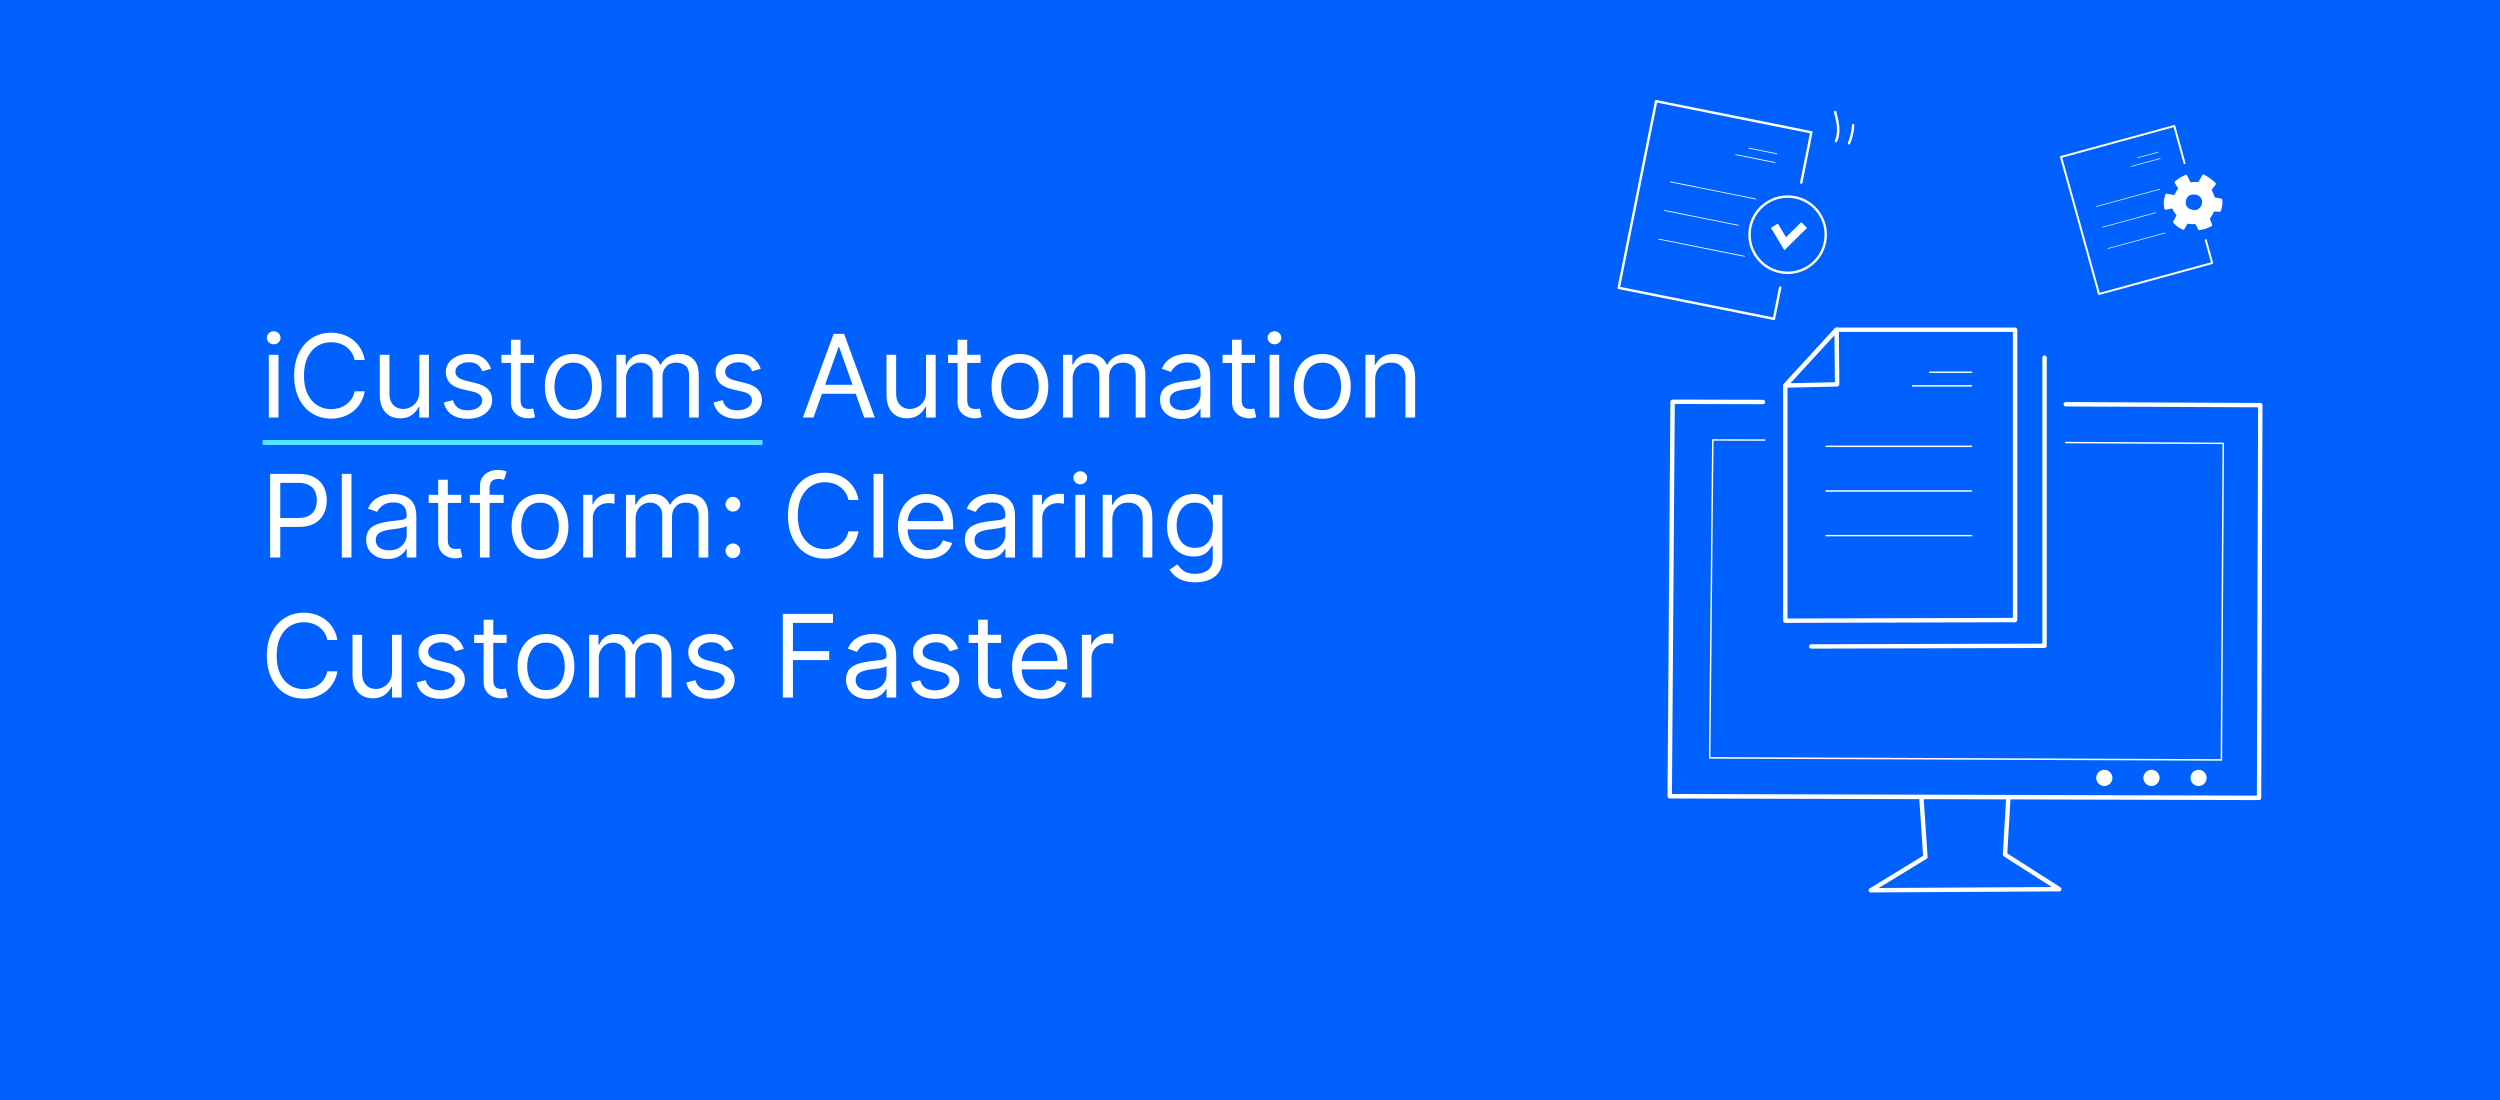 <svg xmlns="http://www.w3.org/2000/svg" width="1000" height="440" viewBox="0 0 1000 440" fill="none"><rect width="1000" height="440" fill="#0061FE"></rect><path d="M107.528 167V141.909H111.384V167H107.528ZM109.489 137.727C108.737 137.727 108.089 137.471 107.545 136.96C107.011 136.448 106.744 135.832 106.744 135.114C106.744 134.395 107.011 133.78 107.545 133.268C108.089 132.756 108.737 132.5 109.489 132.5C110.24 132.5 110.883 132.756 111.416 133.268C111.961 133.78 112.233 134.395 112.233 135.114C112.233 135.832 111.961 136.448 111.416 136.96C110.883 137.471 110.24 137.727 109.489 137.727ZM145.888 144H141.836C141.597 142.835 141.178 141.811 140.579 140.929C139.991 140.047 139.272 139.306 138.422 138.707C137.584 138.098 136.653 137.64 135.629 137.335C134.605 137.03 133.538 136.878 132.427 136.878C130.402 136.878 128.567 137.39 126.922 138.413C125.289 139.437 123.988 140.945 123.018 142.938C122.06 144.931 121.581 147.376 121.581 150.273C121.581 153.17 122.06 155.614 123.018 157.607C123.988 159.6 125.289 161.108 126.922 162.132C128.567 163.156 130.402 163.668 132.427 163.668C133.538 163.668 134.605 163.515 135.629 163.21C136.653 162.905 137.584 162.453 138.422 161.854C139.272 161.245 139.991 160.499 140.579 159.616C141.178 158.723 141.597 157.7 141.836 156.545H145.888C145.583 158.255 145.027 159.785 144.221 161.136C143.416 162.486 142.414 163.635 141.216 164.582C140.018 165.519 138.673 166.232 137.181 166.722C135.7 167.212 134.115 167.457 132.427 167.457C129.574 167.457 127.037 166.76 124.815 165.366C122.594 163.973 120.846 161.991 119.572 159.42C118.297 156.85 117.66 153.801 117.66 150.273C117.66 146.744 118.297 143.695 119.572 141.125C120.846 138.555 122.594 136.573 124.815 135.179C127.037 133.785 129.574 133.088 132.427 133.088C134.115 133.088 135.7 133.333 137.181 133.823C138.673 134.313 140.018 135.032 141.216 135.979C142.414 136.916 143.416 138.059 144.221 139.41C145.027 140.749 145.583 142.279 145.888 144ZM167.724 156.741V141.909H171.579V167H167.724V162.753H167.462C166.874 164.027 165.96 165.111 164.718 166.004C163.477 166.886 161.908 167.327 160.013 167.327C158.445 167.327 157.051 166.984 155.832 166.298C154.612 165.601 153.654 164.555 152.957 163.161C152.26 161.756 151.911 159.987 151.911 157.852V141.909H155.766V157.591C155.766 159.42 156.278 160.88 157.302 161.969C158.336 163.058 159.654 163.602 161.255 163.602C162.213 163.602 163.188 163.357 164.179 162.867C165.181 162.377 166.019 161.626 166.695 160.613C167.381 159.6 167.724 158.31 167.724 156.741ZM196.412 147.528L192.949 148.509C192.732 147.931 192.41 147.371 191.986 146.826C191.572 146.271 191.006 145.813 190.287 145.454C189.568 145.094 188.648 144.915 187.526 144.915C185.991 144.915 184.711 145.269 183.687 145.977C182.675 146.674 182.168 147.561 182.168 148.639C182.168 149.598 182.517 150.354 183.214 150.91C183.911 151.465 185 151.928 186.481 152.298L190.205 153.213C192.448 153.758 194.12 154.591 195.22 155.712C196.32 156.823 196.87 158.255 196.87 160.009C196.87 161.446 196.456 162.731 195.628 163.864C194.812 164.996 193.668 165.889 192.198 166.543C190.728 167.196 189.018 167.523 187.069 167.523C184.51 167.523 182.391 166.967 180.714 165.857C179.037 164.746 177.975 163.123 177.529 160.989L181.188 160.074C181.537 161.424 182.195 162.437 183.165 163.112C184.145 163.787 185.424 164.125 187.003 164.125C188.8 164.125 190.227 163.744 191.283 162.982C192.35 162.208 192.884 161.283 192.884 160.205C192.884 159.333 192.579 158.604 191.969 158.016C191.359 157.417 190.423 156.97 189.16 156.676L184.978 155.696C182.68 155.152 180.992 154.308 179.914 153.164C178.847 152.01 178.313 150.567 178.313 148.835C178.313 147.42 178.711 146.167 179.506 145.078C180.311 143.989 181.406 143.134 182.789 142.513C184.183 141.893 185.762 141.582 187.526 141.582C190.009 141.582 191.958 142.127 193.374 143.216C194.801 144.305 195.814 145.742 196.412 147.528ZM213.585 141.909V145.176H200.582V141.909H213.585ZM204.372 135.898H208.227V159.812C208.227 160.902 208.385 161.718 208.701 162.263C209.027 162.796 209.441 163.156 209.942 163.341C210.454 163.515 210.993 163.602 211.559 163.602C211.984 163.602 212.333 163.58 212.605 163.537C212.877 163.482 213.095 163.439 213.258 163.406L214.042 166.869C213.781 166.967 213.416 167.065 212.948 167.163C212.48 167.272 211.886 167.327 211.167 167.327C210.078 167.327 209.011 167.093 207.966 166.624C206.931 166.156 206.071 165.443 205.385 164.484C204.709 163.526 204.372 162.317 204.372 160.858V135.898ZM229.308 167.523C227.042 167.523 225.055 166.984 223.345 165.906C221.646 164.827 220.318 163.319 219.359 161.381C218.412 159.442 217.938 157.177 217.938 154.585C217.938 151.972 218.412 149.69 219.359 147.741C220.318 145.791 221.646 144.278 223.345 143.2C225.055 142.121 227.042 141.582 229.308 141.582C231.573 141.582 233.555 142.121 235.254 143.2C236.963 144.278 238.292 145.791 239.239 147.741C240.198 149.69 240.677 151.972 240.677 154.585C240.677 157.177 240.198 159.442 239.239 161.381C238.292 163.319 236.963 164.827 235.254 165.906C233.555 166.984 231.573 167.523 229.308 167.523ZM229.308 164.06C231.028 164.06 232.444 163.619 233.555 162.737C234.665 161.854 235.488 160.695 236.021 159.257C236.555 157.82 236.822 156.262 236.822 154.585C236.822 152.908 236.555 151.345 236.021 149.897C235.488 148.449 234.665 147.278 233.555 146.385C232.444 145.492 231.028 145.045 229.308 145.045C227.587 145.045 226.171 145.492 225.06 146.385C223.95 147.278 223.127 148.449 222.594 149.897C222.06 151.345 221.793 152.908 221.793 154.585C221.793 156.262 222.06 157.82 222.594 159.257C223.127 160.695 223.95 161.854 225.06 162.737C226.171 163.619 227.587 164.06 229.308 164.06ZM246.562 167V141.909H250.286V145.83H250.613C251.135 144.49 251.979 143.45 253.145 142.71C254.31 141.958 255.709 141.582 257.343 141.582C258.998 141.582 260.376 141.958 261.476 142.71C262.586 143.45 263.452 144.49 264.073 145.83H264.334C264.977 144.534 265.941 143.504 267.226 142.742C268.511 141.969 270.052 141.582 271.849 141.582C274.092 141.582 275.927 142.285 277.354 143.69C278.78 145.084 279.493 147.256 279.493 150.207V167H275.638V150.207C275.638 148.356 275.132 147.033 274.119 146.238C273.106 145.443 271.914 145.045 270.542 145.045C268.778 145.045 267.411 145.579 266.442 146.646C265.472 147.703 264.988 149.042 264.988 150.665V167H261.067V149.815C261.067 148.389 260.604 147.24 259.679 146.369C258.753 145.487 257.561 145.045 256.101 145.045C255.099 145.045 254.163 145.312 253.292 145.846C252.431 146.379 251.734 147.12 251.201 148.067C250.678 149.004 250.417 150.088 250.417 151.318V167H246.562ZM304.315 147.528L300.852 148.509C300.634 147.931 300.313 147.371 299.888 146.826C299.474 146.271 298.908 145.813 298.189 145.454C297.47 145.094 296.55 144.915 295.428 144.915C293.893 144.915 292.613 145.269 291.59 145.977C290.577 146.674 290.07 147.561 290.07 148.639C290.07 149.598 290.419 150.354 291.116 150.91C291.813 151.465 292.902 151.928 294.383 152.298L298.107 153.213C300.351 153.758 302.022 154.591 303.122 155.712C304.222 156.823 304.772 158.255 304.772 160.009C304.772 161.446 304.358 162.731 303.531 163.864C302.714 164.996 301.57 165.889 300.1 166.543C298.63 167.196 296.92 167.523 294.971 167.523C292.412 167.523 290.294 166.967 288.617 165.857C286.94 164.746 285.878 163.123 285.431 160.989L289.09 160.074C289.439 161.424 290.098 162.437 291.067 163.112C292.047 163.787 293.327 164.125 294.906 164.125C296.703 164.125 298.129 163.744 299.186 162.982C300.253 162.208 300.786 161.283 300.786 160.205C300.786 159.333 300.481 158.604 299.872 158.016C299.262 157.417 298.325 156.97 297.062 156.676L292.88 155.696C290.582 155.152 288.894 154.308 287.816 153.164C286.749 152.01 286.215 150.567 286.215 148.835C286.215 147.42 286.613 146.167 287.408 145.078C288.214 143.989 289.308 143.134 290.691 142.513C292.085 141.893 293.664 141.582 295.428 141.582C297.911 141.582 299.861 142.127 301.276 143.216C302.703 144.305 303.716 145.742 304.315 147.528ZM325.408 167H321.161L333.445 133.545H337.626L349.911 167H345.663L335.666 138.838H335.405L325.408 167ZM326.976 153.932H344.095V157.526H326.976V153.932ZM370.411 156.741V141.909H374.266V167H370.411V162.753H370.15C369.562 164.027 368.647 165.111 367.406 166.004C366.164 166.886 364.596 167.327 362.701 167.327C361.133 167.327 359.739 166.984 358.519 166.298C357.299 165.601 356.341 164.555 355.644 163.161C354.947 161.756 354.599 159.987 354.599 157.852V141.909H358.454V157.591C358.454 159.42 358.966 160.88 359.989 161.969C361.024 163.058 362.342 163.602 363.942 163.602C364.901 163.602 365.875 163.357 366.866 162.867C367.868 162.377 368.707 161.626 369.382 160.613C370.068 159.6 370.411 158.31 370.411 156.741ZM392.239 141.909V145.176H379.236V141.909H392.239ZM383.026 135.898H386.881V159.812C386.881 160.902 387.039 161.718 387.355 162.263C387.682 162.796 388.095 163.156 388.596 163.341C389.108 163.515 389.647 163.602 390.214 163.602C390.638 163.602 390.987 163.58 391.259 163.537C391.531 163.482 391.749 163.439 391.912 163.406L392.697 166.869C392.435 166.967 392.07 167.065 391.602 167.163C391.134 167.272 390.54 167.327 389.822 167.327C388.733 167.327 387.665 167.093 386.62 166.624C385.585 166.156 384.725 165.443 384.039 164.484C383.364 163.526 383.026 162.317 383.026 160.858V135.898ZM407.962 167.523C405.697 167.523 403.709 166.984 401.999 165.906C400.301 164.827 398.972 163.319 398.014 161.381C397.066 159.442 396.593 157.177 396.593 154.585C396.593 151.972 397.066 149.69 398.014 147.741C398.972 145.791 400.301 144.278 401.999 143.2C403.709 142.121 405.697 141.582 407.962 141.582C410.227 141.582 412.209 142.121 413.908 143.2C415.618 144.278 416.946 145.791 417.894 147.741C418.852 149.69 419.331 151.972 419.331 154.585C419.331 157.177 418.852 159.442 417.894 161.381C416.946 163.319 415.618 164.827 413.908 165.906C412.209 166.984 410.227 167.523 407.962 167.523ZM407.962 164.06C409.682 164.06 411.098 163.619 412.209 162.737C413.32 161.854 414.142 160.695 414.676 159.257C415.209 157.82 415.476 156.262 415.476 154.585C415.476 152.908 415.209 151.345 414.676 149.897C414.142 148.449 413.32 147.278 412.209 146.385C411.098 145.492 409.682 145.045 407.962 145.045C406.241 145.045 404.825 145.492 403.715 146.385C402.604 147.278 401.782 148.449 401.248 149.897C400.714 151.345 400.448 152.908 400.448 154.585C400.448 156.262 400.714 157.82 401.248 159.257C401.782 160.695 402.604 161.854 403.715 162.737C404.825 163.619 406.241 164.06 407.962 164.06ZM425.216 167V141.909H428.94V145.83H429.267C429.79 144.49 430.634 143.45 431.799 142.71C432.964 141.958 434.364 141.582 435.997 141.582C437.652 141.582 439.03 141.958 440.13 142.71C441.241 143.45 442.107 144.49 442.727 145.83H442.989C443.631 144.534 444.595 143.504 445.88 142.742C447.165 141.969 448.706 141.582 450.503 141.582C452.746 141.582 454.581 142.285 456.008 143.69C457.434 145.084 458.148 147.256 458.148 150.207V167H454.293V150.207C454.293 148.356 453.786 147.033 452.773 146.238C451.761 145.443 450.568 145.045 449.196 145.045C447.432 145.045 446.065 145.579 445.096 146.646C444.127 147.703 443.642 149.042 443.642 150.665V167H439.722V149.815C439.722 148.389 439.259 147.24 438.333 146.369C437.407 145.487 436.215 145.045 434.756 145.045C433.754 145.045 432.817 145.312 431.946 145.846C431.086 146.379 430.389 147.12 429.855 148.067C429.332 149.004 429.071 150.088 429.071 151.318V167H425.216ZM472.58 167.588C470.99 167.588 469.547 167.289 468.251 166.69C466.955 166.08 465.926 165.203 465.164 164.06C464.401 162.905 464.02 161.511 464.02 159.878C464.02 158.44 464.303 157.275 464.87 156.382C465.436 155.478 466.193 154.77 467.14 154.259C468.088 153.747 469.133 153.366 470.277 153.115C471.431 152.854 472.591 152.647 473.756 152.494C475.281 152.298 476.517 152.151 477.464 152.053C478.422 151.944 479.119 151.765 479.555 151.514C480.002 151.264 480.225 150.828 480.225 150.207V150.077C480.225 148.465 479.784 147.213 478.902 146.32C478.03 145.427 476.707 144.98 474.932 144.98C473.092 144.98 471.649 145.383 470.603 146.189C469.558 146.995 468.823 147.855 468.398 148.77L464.739 147.463C465.392 145.938 466.264 144.751 467.353 143.902C468.453 143.042 469.65 142.443 470.946 142.105C472.253 141.757 473.538 141.582 474.801 141.582C475.607 141.582 476.533 141.68 477.578 141.876C478.635 142.062 479.653 142.448 480.633 143.036C481.624 143.624 482.446 144.512 483.1 145.699C483.753 146.886 484.08 148.476 484.08 150.469V167H480.225V163.602H480.029C479.767 164.147 479.332 164.729 478.722 165.35C478.112 165.971 477.301 166.499 476.288 166.935C475.275 167.37 474.039 167.588 472.58 167.588ZM473.168 164.125C474.693 164.125 475.978 163.826 477.023 163.227C478.079 162.628 478.874 161.854 479.408 160.907C479.953 159.96 480.225 158.963 480.225 157.918V154.389C480.061 154.585 479.702 154.765 479.147 154.928C478.602 155.081 477.971 155.217 477.252 155.337C476.544 155.446 475.852 155.544 475.177 155.631C474.513 155.707 473.974 155.772 473.56 155.827C472.558 155.957 471.622 156.17 470.75 156.464C469.89 156.747 469.193 157.177 468.659 157.754C468.137 158.321 467.875 159.094 467.875 160.074C467.875 161.413 468.371 162.426 469.362 163.112C470.364 163.787 471.632 164.125 473.168 164.125ZM502.028 141.909V145.176H489.025V141.909H502.028ZM492.815 135.898H496.67V159.812C496.67 160.902 496.828 161.718 497.144 162.263C497.471 162.796 497.885 163.156 498.385 163.341C498.897 163.515 499.436 163.602 500.003 163.602C500.427 163.602 500.776 163.58 501.048 163.537C501.32 163.482 501.538 163.439 501.702 163.406L502.486 166.869C502.224 166.967 501.859 167.065 501.391 167.163C500.923 167.272 500.329 167.327 499.611 167.327C498.522 167.327 497.454 167.093 496.409 166.624C495.374 166.156 494.514 165.443 493.828 164.484C493.153 163.526 492.815 162.317 492.815 160.858V135.898ZM507.827 167V141.909H511.682V167H507.827ZM509.787 137.727C509.036 137.727 508.388 137.471 507.844 136.96C507.31 136.448 507.043 135.832 507.043 135.114C507.043 134.395 507.31 133.78 507.844 133.268C508.388 132.756 509.036 132.5 509.787 132.5C510.539 132.5 511.181 132.756 511.715 133.268C512.26 133.78 512.532 134.395 512.532 135.114C512.532 135.832 512.26 136.448 511.715 136.96C511.181 137.471 510.539 137.727 509.787 137.727ZM528.936 167.523C526.671 167.523 524.684 166.984 522.974 165.906C521.275 164.827 519.947 163.319 518.988 161.381C518.041 159.442 517.567 157.177 517.567 154.585C517.567 151.972 518.041 149.69 518.988 147.741C519.947 145.791 521.275 144.278 522.974 143.2C524.684 142.121 526.671 141.582 528.936 141.582C531.202 141.582 533.184 142.121 534.882 143.2C536.592 144.278 537.921 145.791 538.868 147.741C539.827 149.69 540.306 151.972 540.306 154.585C540.306 157.177 539.827 159.442 538.868 161.381C537.921 163.319 536.592 164.827 534.882 165.906C533.184 166.984 531.202 167.523 528.936 167.523ZM528.936 164.06C530.657 164.06 532.073 163.619 533.184 162.737C534.294 161.854 535.117 160.695 535.65 159.257C536.184 157.82 536.451 156.262 536.451 154.585C536.451 152.908 536.184 151.345 535.65 149.897C535.117 148.449 534.294 147.278 533.184 146.385C532.073 145.492 530.657 145.045 528.936 145.045C527.216 145.045 525.8 145.492 524.689 146.385C523.578 147.278 522.756 148.449 522.223 149.897C521.689 151.345 521.422 152.908 521.422 154.585C521.422 156.262 521.689 157.82 522.223 159.257C522.756 160.695 523.578 161.854 524.689 162.737C525.8 163.619 527.216 164.06 528.936 164.06ZM550.046 151.906V167H546.191V141.909H549.915V145.83H550.242C550.83 144.555 551.723 143.532 552.921 142.759C554.119 141.974 555.665 141.582 557.56 141.582C559.259 141.582 560.745 141.931 562.019 142.628C563.294 143.314 564.285 144.359 564.992 145.764C565.7 147.158 566.054 148.922 566.054 151.057V167H562.199V151.318C562.199 149.347 561.687 147.812 560.664 146.712C559.64 145.601 558.235 145.045 556.449 145.045C555.218 145.045 554.119 145.312 553.149 145.846C552.191 146.379 551.434 147.158 550.879 148.182C550.323 149.205 550.046 150.447 550.046 151.906ZM108.051 223V189.545H119.355C121.98 189.545 124.125 190.019 125.791 190.967C127.468 191.903 128.71 193.172 129.516 194.773C130.321 196.374 130.724 198.16 130.724 200.131C130.724 202.102 130.321 203.893 129.516 205.505C128.721 207.117 127.49 208.402 125.824 209.36C124.158 210.308 122.023 210.781 119.42 210.781H111.318V207.188H119.29C121.087 207.188 122.53 206.877 123.619 206.256C124.708 205.636 125.497 204.797 125.987 203.741C126.488 202.674 126.739 201.47 126.739 200.131C126.739 198.791 126.488 197.593 125.987 196.537C125.497 195.481 124.702 194.653 123.602 194.054C122.502 193.444 121.043 193.139 119.224 193.139H112.102V223H108.051ZM140.583 189.545V223H136.728V189.545H140.583ZM155.027 223.588C153.437 223.588 151.994 223.289 150.698 222.69C149.402 222.08 148.373 221.203 147.611 220.06C146.849 218.905 146.468 217.511 146.468 215.878C146.468 214.44 146.751 213.275 147.317 212.382C147.883 211.478 148.64 210.77 149.588 210.259C150.535 209.747 151.58 209.366 152.724 209.115C153.878 208.854 155.038 208.647 156.203 208.494C157.728 208.298 158.964 208.151 159.911 208.053C160.87 207.944 161.567 207.765 162.002 207.514C162.449 207.264 162.672 206.828 162.672 206.207V206.077C162.672 204.465 162.231 203.213 161.349 202.32C160.478 201.427 159.155 200.98 157.379 200.98C155.539 200.98 154.096 201.383 153.051 202.189C152.005 202.995 151.27 203.855 150.845 204.77L147.186 203.463C147.84 201.938 148.711 200.751 149.8 199.902C150.9 199.042 152.098 198.443 153.394 198.105C154.7 197.757 155.985 197.582 157.249 197.582C158.055 197.582 158.98 197.68 160.026 197.876C161.082 198.062 162.1 198.448 163.08 199.036C164.071 199.624 164.894 200.512 165.547 201.699C166.2 202.886 166.527 204.476 166.527 206.469V223H162.672V219.602H162.476C162.215 220.147 161.779 220.729 161.169 221.35C160.559 221.971 159.748 222.499 158.735 222.935C157.722 223.37 156.486 223.588 155.027 223.588ZM155.615 220.125C157.14 220.125 158.425 219.826 159.47 219.227C160.527 218.628 161.322 217.854 161.855 216.907C162.4 215.96 162.672 214.963 162.672 213.918V210.389C162.509 210.585 162.149 210.765 161.594 210.928C161.049 211.081 160.418 211.217 159.699 211.337C158.991 211.446 158.3 211.544 157.624 211.631C156.96 211.707 156.421 211.772 156.007 211.827C155.005 211.957 154.069 212.17 153.198 212.464C152.337 212.747 151.64 213.177 151.107 213.754C150.584 214.321 150.323 215.094 150.323 216.074C150.323 217.413 150.818 218.426 151.809 219.112C152.811 219.787 154.08 220.125 155.615 220.125ZM184.475 197.909V201.176H171.473V197.909H184.475ZM175.262 191.898H179.118V215.812C179.118 216.902 179.275 217.718 179.591 218.263C179.918 218.796 180.332 219.156 180.833 219.341C181.345 219.515 181.884 219.602 182.45 219.602C182.875 219.602 183.223 219.58 183.495 219.537C183.768 219.482 183.985 219.439 184.149 219.406L184.933 222.869C184.672 222.967 184.307 223.065 183.838 223.163C183.37 223.272 182.777 223.327 182.058 223.327C180.969 223.327 179.902 223.093 178.856 222.624C177.822 222.156 176.961 221.443 176.275 220.484C175.6 219.526 175.262 218.317 175.262 216.858V191.898ZM201.448 197.909V201.176H187.922V197.909H201.448ZM191.973 223V194.446C191.973 193.009 192.311 191.811 192.986 190.852C193.661 189.894 194.538 189.175 195.616 188.696C196.694 188.217 197.832 187.977 199.03 187.977C199.978 187.977 200.751 188.054 201.35 188.206C201.949 188.358 202.395 188.5 202.689 188.631L201.578 191.963C201.382 191.898 201.11 191.816 200.762 191.718C200.424 191.62 199.978 191.571 199.422 191.571C198.148 191.571 197.228 191.892 196.662 192.535C196.106 193.177 195.828 194.119 195.828 195.361V223H191.973ZM216.011 223.523C213.746 223.523 211.758 222.984 210.048 221.906C208.349 220.827 207.021 219.319 206.062 217.381C205.115 215.442 204.641 213.177 204.641 210.585C204.641 207.972 205.115 205.69 206.062 203.741C207.021 201.791 208.349 200.278 210.048 199.2C211.758 198.121 213.746 197.582 216.011 197.582C218.276 197.582 220.258 198.121 221.957 199.2C223.666 200.278 224.995 201.791 225.942 203.741C226.901 205.69 227.38 207.972 227.38 210.585C227.38 213.177 226.901 215.442 225.942 217.381C224.995 219.319 223.666 220.827 221.957 221.906C220.258 222.984 218.276 223.523 216.011 223.523ZM216.011 220.06C217.731 220.06 219.147 219.619 220.258 218.737C221.369 217.854 222.191 216.695 222.724 215.257C223.258 213.82 223.525 212.262 223.525 210.585C223.525 208.908 223.258 207.345 222.724 205.897C222.191 204.449 221.369 203.278 220.258 202.385C219.147 201.492 217.731 201.045 216.011 201.045C214.29 201.045 212.874 201.492 211.763 202.385C210.653 203.278 209.83 204.449 209.297 205.897C208.763 207.345 208.496 208.908 208.496 210.585C208.496 212.262 208.763 213.82 209.297 215.257C209.83 216.695 210.653 217.854 211.763 218.737C212.874 219.619 214.29 220.06 216.011 220.06ZM233.265 223V197.909H236.989V201.699H237.251C237.708 200.457 238.536 199.45 239.733 198.677C240.931 197.904 242.282 197.517 243.785 197.517C244.068 197.517 244.422 197.522 244.846 197.533C245.271 197.544 245.592 197.561 245.81 197.582V201.503C245.68 201.47 245.38 201.421 244.912 201.356C244.454 201.28 243.97 201.241 243.458 201.241C242.238 201.241 241.149 201.497 240.191 202.009C239.243 202.51 238.492 203.207 237.937 204.1C237.392 204.982 237.12 205.99 237.12 207.122V223H233.265ZM250.38 223V197.909H254.104V201.83H254.431C254.954 200.49 255.798 199.45 256.963 198.71C258.128 197.958 259.528 197.582 261.161 197.582C262.817 197.582 264.194 197.958 265.294 198.71C266.405 199.45 267.271 200.49 267.891 201.83H268.153C268.795 200.534 269.759 199.504 271.044 198.742C272.329 197.969 273.87 197.582 275.667 197.582C277.91 197.582 279.745 198.285 281.172 199.69C282.598 201.084 283.312 203.256 283.312 206.207V223H279.457V206.207C279.457 204.356 278.95 203.033 277.938 202.238C276.925 201.443 275.732 201.045 274.36 201.045C272.596 201.045 271.229 201.579 270.26 202.646C269.291 203.703 268.806 205.042 268.806 206.665V223H264.886V205.815C264.886 204.389 264.423 203.24 263.497 202.369C262.571 201.487 261.379 201.045 259.92 201.045C258.918 201.045 257.981 201.312 257.11 201.846C256.25 202.379 255.553 203.12 255.019 204.067C254.496 205.004 254.235 206.088 254.235 207.318V223H250.38ZM293.17 223.261C292.364 223.261 291.673 222.973 291.096 222.396C290.518 221.818 290.23 221.127 290.23 220.321C290.23 219.515 290.518 218.824 291.096 218.246C291.673 217.669 292.364 217.381 293.17 217.381C293.976 217.381 294.667 217.669 295.245 218.246C295.822 218.824 296.11 219.515 296.11 220.321C296.11 220.855 295.974 221.345 295.702 221.791C295.441 222.238 295.087 222.597 294.64 222.869C294.205 223.131 293.715 223.261 293.17 223.261ZM293.17 204.639C292.364 204.639 291.673 204.351 291.096 203.773C290.518 203.196 290.23 202.505 290.23 201.699C290.23 200.893 290.518 200.201 291.096 199.624C291.673 199.047 292.364 198.759 293.17 198.759C293.976 198.759 294.667 199.047 295.245 199.624C295.822 200.201 296.11 200.893 296.11 201.699C296.11 202.232 295.974 202.723 295.702 203.169C295.441 203.616 295.087 203.975 294.64 204.247C294.205 204.509 293.715 204.639 293.17 204.639ZM343.409 200H339.358C339.118 198.835 338.699 197.811 338.1 196.929C337.512 196.047 336.793 195.306 335.944 194.707C335.105 194.098 334.174 193.64 333.151 193.335C332.127 193.03 331.06 192.878 329.949 192.878C327.923 192.878 326.088 193.39 324.444 194.413C322.81 195.437 321.509 196.945 320.54 198.938C319.581 200.931 319.102 203.376 319.102 206.273C319.102 209.17 319.581 211.614 320.54 213.607C321.509 215.6 322.81 217.108 324.444 218.132C326.088 219.156 327.923 219.668 329.949 219.668C331.06 219.668 332.127 219.515 333.151 219.21C334.174 218.905 335.105 218.453 335.944 217.854C336.793 217.245 337.512 216.499 338.1 215.616C338.699 214.723 339.118 213.7 339.358 212.545H343.409C343.104 214.255 342.549 215.785 341.743 217.136C340.937 218.486 339.935 219.635 338.737 220.582C337.539 221.519 336.194 222.232 334.702 222.722C333.221 223.212 331.637 223.457 329.949 223.457C327.096 223.457 324.558 222.76 322.337 221.366C320.115 219.973 318.367 217.991 317.093 215.42C315.819 212.85 315.182 209.801 315.182 206.273C315.182 202.744 315.819 199.695 317.093 197.125C318.367 194.555 320.115 192.573 322.337 191.179C324.558 189.785 327.096 189.088 329.949 189.088C331.637 189.088 333.221 189.333 334.702 189.823C336.194 190.313 337.539 191.032 338.737 191.979C339.935 192.916 340.937 194.059 341.743 195.41C342.549 196.749 343.104 198.279 343.409 200ZM353.288 189.545V223H349.433V189.545H353.288ZM370.869 223.523C368.451 223.523 366.366 222.989 364.612 221.922C362.87 220.844 361.525 219.341 360.577 217.413C359.641 215.475 359.173 213.221 359.173 210.651C359.173 208.08 359.641 205.815 360.577 203.855C361.525 201.884 362.843 200.348 364.531 199.249C366.229 198.138 368.211 197.582 370.477 197.582C371.783 197.582 373.074 197.8 374.348 198.236C375.622 198.671 376.782 199.379 377.827 200.359C378.873 201.329 379.706 202.614 380.327 204.214C380.947 205.815 381.258 207.786 381.258 210.128V211.761H361.917V208.429H377.337C377.337 207.013 377.054 205.75 376.488 204.639C375.933 203.528 375.138 202.652 374.103 202.009C373.079 201.367 371.871 201.045 370.477 201.045C368.941 201.045 367.612 201.427 366.491 202.189C365.38 202.94 364.525 203.92 363.926 205.129C363.327 206.338 363.028 207.634 363.028 209.017V211.239C363.028 213.134 363.354 214.74 364.008 216.058C364.672 217.364 365.592 218.361 366.768 219.047C367.945 219.722 369.311 220.06 370.869 220.06C371.881 220.06 372.796 219.918 373.613 219.635C374.441 219.341 375.154 218.905 375.753 218.328C376.352 217.74 376.815 217.01 377.141 216.139L380.866 217.185C380.474 218.448 379.815 219.559 378.889 220.517C377.964 221.464 376.82 222.205 375.459 222.739C374.098 223.261 372.567 223.523 370.869 223.523ZM394.506 223.588C392.916 223.588 391.473 223.289 390.177 222.69C388.881 222.08 387.852 221.203 387.089 220.06C386.327 218.905 385.946 217.511 385.946 215.878C385.946 214.44 386.229 213.275 386.795 212.382C387.362 211.478 388.119 210.77 389.066 210.259C390.013 209.747 391.059 209.366 392.202 209.115C393.357 208.854 394.517 208.647 395.682 208.494C397.206 208.298 398.442 208.151 399.39 208.053C400.348 207.944 401.045 207.765 401.481 207.514C401.927 207.264 402.151 206.828 402.151 206.207V206.077C402.151 204.465 401.71 203.213 400.827 202.32C399.956 201.427 398.633 200.98 396.858 200.98C395.018 200.98 393.575 201.383 392.529 202.189C391.484 202.995 390.749 203.855 390.324 204.77L386.665 203.463C387.318 201.938 388.189 200.751 389.278 199.902C390.378 199.042 391.576 198.443 392.872 198.105C394.179 197.757 395.464 197.582 396.727 197.582C397.533 197.582 398.459 197.68 399.504 197.876C400.561 198.062 401.579 198.448 402.559 199.036C403.55 199.624 404.372 200.512 405.026 201.699C405.679 202.886 406.006 204.476 406.006 206.469V223H402.151V219.602H401.955C401.693 220.147 401.258 220.729 400.648 221.35C400.038 221.971 399.227 222.499 398.214 222.935C397.201 223.37 395.965 223.588 394.506 223.588ZM395.094 220.125C396.618 220.125 397.903 219.826 398.949 219.227C400.005 218.628 400.8 217.854 401.334 216.907C401.878 215.96 402.151 214.963 402.151 213.918V210.389C401.987 210.585 401.628 210.765 401.072 210.928C400.528 211.081 399.896 211.217 399.178 211.337C398.47 211.446 397.778 211.544 397.103 211.631C396.439 211.707 395.9 211.772 395.486 211.827C394.484 211.957 393.547 212.17 392.676 212.464C391.816 212.747 391.119 213.177 390.585 213.754C390.063 214.321 389.801 215.094 389.801 216.074C389.801 217.413 390.297 218.426 391.288 219.112C392.29 219.787 393.558 220.125 395.094 220.125ZM413.042 223V197.909H416.767V201.699H417.028C417.485 200.457 418.313 199.45 419.511 198.677C420.709 197.904 422.059 197.517 423.562 197.517C423.845 197.517 424.199 197.522 424.624 197.533C425.048 197.544 425.37 197.561 425.588 197.582V201.503C425.457 201.47 425.157 201.421 424.689 201.356C424.232 201.28 423.747 201.241 423.235 201.241C422.016 201.241 420.927 201.497 419.968 202.009C419.021 202.51 418.269 203.207 417.714 204.1C417.169 204.982 416.897 205.99 416.897 207.122V223H413.042ZM430.157 223V197.909H434.012V223H430.157ZM432.118 193.727C431.366 193.727 430.718 193.471 430.174 192.96C429.64 192.448 429.373 191.832 429.373 191.114C429.373 190.395 429.64 189.78 430.174 189.268C430.718 188.756 431.366 188.5 432.118 188.5C432.869 188.5 433.511 188.756 434.045 189.268C434.59 189.78 434.862 190.395 434.862 191.114C434.862 191.832 434.59 192.448 434.045 192.96C433.511 193.471 432.869 193.727 432.118 193.727ZM444.928 207.906V223H441.073V197.909H444.798V201.83H445.124C445.713 200.555 446.606 199.532 447.803 198.759C449.001 197.974 450.548 197.582 452.443 197.582C454.142 197.582 455.628 197.931 456.902 198.628C458.176 199.314 459.167 200.359 459.875 201.764C460.583 203.158 460.937 204.922 460.937 207.057V223H457.082V207.318C457.082 205.347 456.57 203.812 455.546 202.712C454.523 201.601 453.118 201.045 451.332 201.045C450.101 201.045 449.001 201.312 448.032 201.846C447.074 202.379 446.317 203.158 445.762 204.182C445.206 205.205 444.928 206.447 444.928 207.906ZM478.109 232.932C476.247 232.932 474.646 232.692 473.307 232.213C471.967 231.745 470.851 231.124 469.958 230.351C469.076 229.589 468.374 228.772 467.851 227.901L470.922 225.744C471.27 226.202 471.711 226.724 472.245 227.312C472.779 227.911 473.508 228.429 474.434 228.864C475.371 229.311 476.596 229.534 478.109 229.534C480.135 229.534 481.807 229.044 483.124 228.064C484.442 227.084 485.101 225.548 485.101 223.457V218.361H484.774C484.491 218.818 484.088 219.384 483.565 220.06C483.054 220.724 482.313 221.317 481.344 221.84C480.385 222.352 479.089 222.608 477.456 222.608C475.43 222.608 473.612 222.129 472 221.17C470.399 220.212 469.13 218.818 468.194 216.989C467.268 215.159 466.805 212.937 466.805 210.324C466.805 207.754 467.257 205.516 468.161 203.61C469.065 201.693 470.323 200.212 471.935 199.167C473.546 198.111 475.409 197.582 477.521 197.582C479.155 197.582 480.451 197.855 481.409 198.399C482.378 198.933 483.119 199.543 483.631 200.229C484.153 200.904 484.556 201.459 484.839 201.895H485.232V197.909H488.956V223.719C488.956 225.875 488.466 227.628 487.486 228.979C486.517 230.34 485.21 231.336 483.565 231.968C481.932 232.611 480.113 232.932 478.109 232.932ZM477.979 219.145C479.525 219.145 480.832 218.791 481.899 218.083C482.966 217.375 483.778 216.357 484.333 215.028C484.888 213.7 485.166 212.11 485.166 210.259C485.166 208.451 484.894 206.855 484.349 205.472C483.805 204.089 482.999 203.006 481.932 202.222C480.865 201.437 479.547 201.045 477.979 201.045C476.345 201.045 474.984 201.459 473.895 202.287C472.817 203.115 472.005 204.225 471.461 205.619C470.927 207.013 470.661 208.56 470.661 210.259C470.661 212.001 470.933 213.542 471.477 214.881C472.033 216.21 472.849 217.255 473.928 218.018C475.017 218.769 476.367 219.145 477.979 219.145ZM134.972 256H130.92C130.681 254.835 130.262 253.811 129.663 252.929C129.075 252.047 128.356 251.306 127.506 250.707C126.668 250.098 125.737 249.64 124.713 249.335C123.689 249.03 122.622 248.878 121.511 248.878C119.486 248.878 117.651 249.39 116.006 250.413C114.373 251.437 113.071 252.945 112.102 254.938C111.144 256.931 110.665 259.376 110.665 262.273C110.665 265.17 111.144 267.614 112.102 269.607C113.071 271.6 114.373 273.108 116.006 274.132C117.651 275.156 119.486 275.668 121.511 275.668C122.622 275.668 123.689 275.515 124.713 275.21C125.737 274.905 126.668 274.453 127.506 273.854C128.356 273.245 129.075 272.499 129.663 271.616C130.262 270.723 130.681 269.7 130.92 268.545H134.972C134.667 270.255 134.111 271.785 133.305 273.136C132.5 274.486 131.498 275.635 130.3 276.582C129.102 277.519 127.757 278.232 126.265 278.722C124.784 279.212 123.199 279.457 121.511 279.457C118.658 279.457 116.121 278.76 113.899 277.366C111.678 275.973 109.93 273.991 108.656 271.42C107.381 268.85 106.744 265.801 106.744 262.273C106.744 258.744 107.381 255.695 108.656 253.125C109.93 250.555 111.678 248.573 113.899 247.179C116.121 245.785 118.658 245.088 121.511 245.088C123.199 245.088 124.784 245.333 126.265 245.823C127.757 246.313 129.102 247.032 130.3 247.979C131.498 248.916 132.5 250.059 133.305 251.41C134.111 252.749 134.667 254.279 134.972 256ZM156.808 268.741V253.909H160.663V279H156.808V274.753H156.546C155.958 276.027 155.044 277.111 153.802 278.004C152.561 278.886 150.992 279.327 149.097 279.327C147.529 279.327 146.135 278.984 144.916 278.298C143.696 277.601 142.738 276.555 142.041 275.161C141.344 273.756 140.995 271.987 140.995 269.852V253.909H144.85V269.591C144.85 271.42 145.362 272.88 146.386 273.969C147.42 275.058 148.738 275.602 150.339 275.602C151.297 275.602 152.272 275.357 153.263 274.867C154.265 274.377 155.103 273.626 155.779 272.613C156.465 271.6 156.808 270.31 156.808 268.741ZM185.496 259.528L182.033 260.509C181.816 259.931 181.494 259.371 181.07 258.826C180.656 258.271 180.089 257.813 179.371 257.454C178.652 257.094 177.732 256.915 176.61 256.915C175.075 256.915 173.795 257.269 172.771 257.977C171.759 258.674 171.252 259.561 171.252 260.639C171.252 261.598 171.601 262.354 172.298 262.91C172.995 263.465 174.084 263.928 175.565 264.298L179.289 265.213C181.532 265.758 183.204 266.591 184.304 267.712C185.404 268.823 185.954 270.255 185.954 272.009C185.954 273.446 185.54 274.731 184.712 275.864C183.896 276.996 182.752 277.889 181.282 278.543C179.812 279.196 178.102 279.523 176.153 279.523C173.594 279.523 171.475 278.967 169.798 277.857C168.121 276.746 167.059 275.123 166.613 272.989L170.272 272.074C170.621 273.424 171.279 274.437 172.249 275.112C173.229 275.787 174.508 276.125 176.087 276.125C177.884 276.125 179.311 275.744 180.367 274.982C181.434 274.208 181.968 273.283 181.968 272.205C181.968 271.333 181.663 270.604 181.053 270.016C180.443 269.417 179.507 268.97 178.244 268.676L174.062 267.696C171.764 267.152 170.076 266.308 168.998 265.164C167.931 264.01 167.397 262.567 167.397 260.835C167.397 259.42 167.795 258.167 168.589 257.078C169.395 255.989 170.49 255.134 171.873 254.513C173.267 253.893 174.846 253.582 176.61 253.582C179.093 253.582 181.042 254.127 182.458 255.216C183.885 256.305 184.897 257.742 185.496 259.528ZM202.669 253.909V257.176H189.666V253.909H202.669ZM193.456 247.898H197.311V271.812C197.311 272.902 197.469 273.718 197.785 274.263C198.111 274.796 198.525 275.156 199.026 275.341C199.538 275.515 200.077 275.602 200.643 275.602C201.068 275.602 201.416 275.58 201.689 275.537C201.961 275.482 202.179 275.439 202.342 275.406L203.126 278.869C202.865 278.967 202.5 279.065 202.032 279.163C201.564 279.272 200.97 279.327 200.251 279.327C199.162 279.327 198.095 279.093 197.05 278.624C196.015 278.156 195.155 277.443 194.469 276.484C193.793 275.526 193.456 274.317 193.456 272.858V247.898ZM218.392 279.523C216.126 279.523 214.139 278.984 212.429 277.906C210.73 276.827 209.402 275.319 208.443 273.381C207.496 271.442 207.022 269.177 207.022 266.585C207.022 263.972 207.496 261.69 208.443 259.741C209.402 257.791 210.73 256.278 212.429 255.2C214.139 254.121 216.126 253.582 218.392 253.582C220.657 253.582 222.639 254.121 224.338 255.2C226.047 256.278 227.376 257.791 228.323 259.741C229.282 261.69 229.761 263.972 229.761 266.585C229.761 269.177 229.282 271.442 228.323 273.381C227.376 275.319 226.047 276.827 224.338 277.906C222.639 278.984 220.657 279.523 218.392 279.523ZM218.392 276.06C220.112 276.06 221.528 275.619 222.639 274.737C223.749 273.854 224.572 272.695 225.105 271.257C225.639 269.82 225.906 268.262 225.906 266.585C225.906 264.908 225.639 263.345 225.105 261.897C224.572 260.449 223.749 259.278 222.639 258.385C221.528 257.492 220.112 257.045 218.392 257.045C216.671 257.045 215.255 257.492 214.144 258.385C213.034 259.278 212.211 260.449 211.678 261.897C211.144 263.345 210.877 264.908 210.877 266.585C210.877 268.262 211.144 269.82 211.678 271.257C212.211 272.695 213.034 273.854 214.144 274.737C215.255 275.619 216.671 276.06 218.392 276.06ZM235.646 279V253.909H239.37V257.83H239.697C240.219 256.49 241.063 255.45 242.229 254.71C243.394 253.958 244.793 253.582 246.427 253.582C248.082 253.582 249.46 253.958 250.56 254.71C251.67 255.45 252.536 256.49 253.157 257.83H253.418C254.061 256.534 255.025 255.504 256.31 254.742C257.595 253.969 259.136 253.582 260.933 253.582C263.176 253.582 265.011 254.285 266.438 255.69C267.864 257.084 268.577 259.256 268.577 262.207V279H264.722V262.207C264.722 260.356 264.216 259.033 263.203 258.238C262.19 257.443 260.998 257.045 259.626 257.045C257.862 257.045 256.495 257.579 255.526 258.646C254.556 259.703 254.072 261.042 254.072 262.665V279H250.151V261.815C250.151 260.389 249.688 259.24 248.763 258.369C247.837 257.487 246.645 257.045 245.185 257.045C244.183 257.045 243.247 257.312 242.376 257.846C241.515 258.379 240.818 259.12 240.285 260.067C239.762 261.004 239.501 262.088 239.501 263.318V279H235.646ZM293.399 259.528L289.936 260.509C289.718 259.931 289.397 259.371 288.972 258.826C288.558 258.271 287.992 257.813 287.273 257.454C286.554 257.094 285.634 256.915 284.512 256.915C282.977 256.915 281.697 257.269 280.674 257.977C279.661 258.674 279.154 259.561 279.154 260.639C279.154 261.598 279.503 262.354 280.2 262.91C280.897 263.465 281.986 263.928 283.467 264.298L287.191 265.213C289.435 265.758 291.106 266.591 292.206 267.712C293.306 268.823 293.856 270.255 293.856 272.009C293.856 273.446 293.442 274.731 292.615 275.864C291.798 276.996 290.654 277.889 289.184 278.543C287.714 279.196 286.004 279.523 284.055 279.523C281.496 279.523 279.378 278.967 277.701 277.857C276.024 276.746 274.962 275.123 274.515 272.989L278.174 272.074C278.523 273.424 279.182 274.437 280.151 275.112C281.131 275.787 282.411 276.125 283.99 276.125C285.787 276.125 287.213 275.744 288.27 274.982C289.337 274.208 289.87 273.283 289.87 272.205C289.87 271.333 289.565 270.604 288.956 270.016C288.346 269.417 287.409 268.97 286.146 268.676L281.964 267.696C279.666 267.152 277.978 266.308 276.9 265.164C275.833 264.01 275.299 262.567 275.299 260.835C275.299 259.42 275.697 258.167 276.492 257.078C277.298 255.989 278.392 255.134 279.775 254.513C281.169 253.893 282.748 253.582 284.512 253.582C286.995 253.582 288.945 254.127 290.36 255.216C291.787 256.305 292.8 257.742 293.399 259.528ZM313.119 279V245.545H333.179V249.139H317.171V260.443H331.676V264.037H317.171V279H313.119ZM346.978 279.588C345.388 279.588 343.945 279.289 342.65 278.69C341.354 278.08 340.324 277.203 339.562 276.06C338.8 274.905 338.419 273.511 338.419 271.878C338.419 270.44 338.702 269.275 339.268 268.382C339.834 267.478 340.591 266.77 341.539 266.259C342.486 265.747 343.532 265.366 344.675 265.115C345.829 264.854 346.989 264.647 348.154 264.494C349.679 264.298 350.915 264.151 351.863 264.053C352.821 263.944 353.518 263.765 353.953 263.514C354.4 263.264 354.623 262.828 354.623 262.207V262.077C354.623 260.465 354.182 259.213 353.3 258.32C352.429 257.427 351.106 256.98 349.331 256.98C347.49 256.98 346.047 257.383 345.002 258.189C343.956 258.995 343.221 259.855 342.797 260.77L339.137 259.463C339.791 257.938 340.662 256.751 341.751 255.902C342.851 255.042 344.049 254.443 345.345 254.105C346.652 253.757 347.937 253.582 349.2 253.582C350.006 253.582 350.931 253.68 351.977 253.876C353.033 254.062 354.051 254.448 355.032 255.036C356.023 255.624 356.845 256.512 357.498 257.699C358.152 258.886 358.478 260.476 358.478 262.469V279H354.623V275.602H354.427C354.166 276.147 353.73 276.729 353.12 277.35C352.511 277.971 351.699 278.499 350.686 278.935C349.674 279.37 348.438 279.588 346.978 279.588ZM347.566 276.125C349.091 276.125 350.376 275.826 351.422 275.227C352.478 274.628 353.273 273.854 353.806 272.907C354.351 271.96 354.623 270.963 354.623 269.918V266.389C354.46 266.585 354.1 266.765 353.545 266.928C353.001 267.081 352.369 267.217 351.65 267.337C350.942 267.446 350.251 267.544 349.576 267.631C348.911 267.707 348.372 267.772 347.958 267.827C346.957 267.957 346.02 268.17 345.149 268.464C344.288 268.747 343.592 269.177 343.058 269.754C342.535 270.321 342.274 271.094 342.274 272.074C342.274 273.413 342.769 274.426 343.76 275.112C344.762 275.787 346.031 276.125 347.566 276.125ZM383.287 259.528L379.824 260.509C379.607 259.931 379.285 259.371 378.861 258.826C378.447 258.271 377.881 257.813 377.162 257.454C376.443 257.094 375.523 256.915 374.401 256.915C372.866 256.915 371.586 257.269 370.562 257.977C369.55 258.674 369.043 259.561 369.043 260.639C369.043 261.598 369.392 262.354 370.089 262.91C370.786 263.465 371.875 263.928 373.356 264.298L377.08 265.213C379.323 265.758 380.995 266.591 382.095 267.712C383.195 268.823 383.745 270.255 383.745 272.009C383.745 273.446 383.331 274.731 382.503 275.864C381.687 276.996 380.543 277.889 379.073 278.543C377.603 279.196 375.893 279.523 373.944 279.523C371.385 279.523 369.266 278.967 367.589 277.857C365.912 276.746 364.85 275.123 364.404 272.989L368.063 272.074C368.412 273.424 369.07 274.437 370.04 275.112C371.02 275.787 372.299 276.125 373.878 276.125C375.675 276.125 377.102 275.744 378.158 274.982C379.225 274.208 379.759 273.283 379.759 272.205C379.759 271.333 379.454 270.604 378.844 270.016C378.234 269.417 377.298 268.97 376.035 268.676L371.853 267.696C369.555 267.152 367.867 266.308 366.789 265.164C365.722 264.01 365.188 262.567 365.188 260.835C365.188 259.42 365.586 258.167 366.381 257.078C367.186 255.989 368.281 255.134 369.664 254.513C371.058 253.893 372.637 253.582 374.401 253.582C376.884 253.582 378.833 254.127 380.249 255.216C381.676 256.305 382.689 257.742 383.287 259.528ZM400.46 253.909V257.176H387.457V253.909H400.46ZM391.247 247.898H395.102V271.812C395.102 272.902 395.26 273.718 395.576 274.263C395.902 274.796 396.316 275.156 396.817 275.341C397.329 275.515 397.868 275.602 398.434 275.602C398.859 275.602 399.208 275.58 399.48 275.537C399.752 275.482 399.97 275.439 400.133 275.406L400.917 278.869C400.656 278.967 400.291 279.065 399.823 279.163C399.355 279.272 398.761 279.327 398.042 279.327C396.953 279.327 395.886 279.093 394.841 278.624C393.806 278.156 392.946 277.443 392.26 276.484C391.584 275.526 391.247 274.317 391.247 272.858V247.898ZM416.509 279.523C414.092 279.523 412.006 278.989 410.253 277.922C408.51 276.844 407.165 275.341 406.218 273.413C405.281 271.475 404.813 269.221 404.813 266.651C404.813 264.08 405.281 261.815 406.218 259.855C407.165 257.884 408.483 256.348 410.171 255.249C411.87 254.138 413.852 253.582 416.117 253.582C417.424 253.582 418.714 253.8 419.989 254.236C421.263 254.671 422.423 255.379 423.468 256.359C424.513 257.329 425.347 258.614 425.967 260.214C426.588 261.815 426.898 263.786 426.898 266.128V267.761H407.558V264.429H422.978C422.978 263.013 422.695 261.75 422.129 260.639C421.573 259.528 420.778 258.652 419.744 258.009C418.72 257.367 417.511 257.045 416.117 257.045C414.582 257.045 413.253 257.427 412.131 258.189C411.021 258.94 410.166 259.92 409.567 261.129C408.968 262.338 408.668 263.634 408.668 265.017V267.239C408.668 269.134 408.995 270.74 409.648 272.058C410.313 273.364 411.233 274.361 412.409 275.047C413.585 275.722 414.952 276.06 416.509 276.06C417.522 276.06 418.437 275.918 419.254 275.635C420.081 275.341 420.795 274.905 421.393 274.328C421.992 273.74 422.455 273.01 422.782 272.139L426.506 273.185C426.114 274.448 425.455 275.559 424.53 276.517C423.604 277.464 422.461 278.205 421.099 278.739C419.738 279.261 418.208 279.523 416.509 279.523ZM432.763 279V253.909H436.487V257.699H436.749C437.206 256.457 438.034 255.45 439.232 254.677C440.429 253.904 441.78 253.517 443.283 253.517C443.566 253.517 443.92 253.522 444.344 253.533C444.769 253.544 445.09 253.561 445.308 253.582V257.503C445.178 257.47 444.878 257.421 444.41 257.356C443.952 257.28 443.468 257.241 442.956 257.241C441.736 257.241 440.647 257.497 439.689 258.009C438.741 258.51 437.99 259.207 437.435 260.1C436.89 260.982 436.618 261.99 436.618 263.122V279H432.763Z" fill="white"></path><line x1="105" y1="177" x2="305" y2="177" stroke="#57E4FF" stroke-width="2"></line><g clip-path="url(#clip0_6718_307)"><path d="M724.483 259.466C723.997 259.466 723.602 259.07 723.602 258.584C723.602 258.098 723.997 257.702 724.483 257.702L816.93 257.45V143.045C816.93 142.559 817.326 142.163 817.812 142.163C818.298 142.163 818.694 142.559 818.694 143.045V258.314C818.694 258.8 818.298 259.196 817.812 259.196L724.483 259.448V259.466Z" fill="white"></path><path d="M734.631 131.882L714.133 154.226V248.285L806.022 248.015V131.882H734.631Z" fill="#0061FE"></path><path d="M714.132 249.167C713.898 249.167 713.682 249.077 713.502 248.915C713.34 248.753 713.25 248.519 713.25 248.285V154.227C713.25 154.011 713.34 153.794 713.484 153.632L733.982 131.288C734.144 131.108 734.378 131 734.63 131H806.039C806.524 131 806.92 131.396 806.92 131.882V248.015C806.92 248.501 806.524 248.897 806.039 248.897L714.132 249.149V249.167ZM715.014 154.569V247.403L805.157 247.151V132.764H735.025L715.014 154.569Z" fill="white"></path><path d="M714.133 154.226L734.846 153.722L734.631 131.882L714.133 154.226Z" fill="#0061FE"></path><path d="M714.131 155.109C713.789 155.109 713.465 154.911 713.321 154.587C713.177 154.263 713.231 153.885 713.483 153.633L733.98 131.288C734.232 131.018 734.61 130.928 734.952 131.054C735.294 131.18 735.51 131.504 735.528 131.864L735.744 153.705C735.744 154.191 735.366 154.587 734.88 154.605L714.167 155.091H714.149L714.131 155.109ZM733.764 134.133L716.182 153.29L733.962 152.876L733.764 134.133Z" fill="white"></path><path d="M788.654 149.186H771.882C771.72 149.186 771.594 149.06 771.594 148.897C771.594 148.735 771.72 148.609 771.882 148.609H788.654C788.816 148.609 788.942 148.735 788.942 148.897C788.942 149.06 788.816 149.186 788.654 149.186Z" fill="white"></path><path d="M788.651 154.641H764.968C764.806 154.641 764.68 154.515 764.68 154.353C764.68 154.19 764.806 154.064 764.968 154.064H788.651C788.813 154.064 788.939 154.19 788.939 154.353C788.939 154.515 788.813 154.641 788.651 154.641Z" fill="white"></path><path d="M788.654 178.821H730.436C730.274 178.821 730.148 178.695 730.148 178.533C730.148 178.371 730.274 178.245 730.436 178.245H788.654C788.816 178.245 788.942 178.371 788.942 178.533C788.942 178.695 788.816 178.821 788.654 178.821Z" fill="white"></path><path d="M788.654 196.683H730.436C730.274 196.683 730.148 196.557 730.148 196.395C730.148 196.232 730.274 196.106 730.436 196.106H788.654C788.816 196.106 788.942 196.232 788.942 196.395C788.942 196.557 788.816 196.683 788.654 196.683Z" fill="white"></path><path d="M788.654 214.544H730.436C730.274 214.544 730.148 214.418 730.148 214.256C730.148 214.094 730.274 213.968 730.436 213.968H788.654C788.816 213.968 788.942 214.094 788.942 214.256C788.942 214.418 788.816 214.544 788.654 214.544Z" fill="white"></path><path d="M839.367 311.159C839.367 309.863 840.429 308.801 841.725 308.801C843.02 308.801 844.082 309.863 844.082 311.159C844.082 312.456 843.02 313.518 841.725 313.518C840.429 313.518 839.367 312.456 839.367 311.159Z" fill="white"></path><path d="M841.724 314.4C839.942 314.4 838.484 312.941 838.484 311.159C838.484 309.376 839.942 307.918 841.724 307.918C843.505 307.918 844.963 309.376 844.963 311.159C844.963 312.941 843.505 314.4 841.724 314.4ZM841.724 309.682C840.914 309.682 840.248 310.349 840.248 311.159C840.248 311.969 840.914 312.635 841.724 312.635C842.534 312.635 843.199 311.969 843.199 311.159C843.199 310.349 842.534 309.682 841.724 309.682Z" fill="white"></path><path d="M858.227 311.159C858.227 309.863 859.288 308.801 860.584 308.801C861.88 308.801 862.942 309.863 862.942 311.159C862.942 312.456 861.88 313.518 860.584 313.518C859.288 313.518 858.227 312.456 858.227 311.159Z" fill="white"></path><path d="M860.583 314.4C858.801 314.4 857.344 312.941 857.344 311.159C857.344 309.376 858.801 307.918 860.583 307.918C862.365 307.918 863.822 309.376 863.822 311.159C863.822 312.941 862.365 314.4 860.583 314.4ZM860.583 309.682C859.773 309.682 859.107 310.349 859.107 311.159C859.107 311.969 859.773 312.635 860.583 312.635C861.393 312.635 862.059 311.969 862.059 311.159C862.059 310.349 861.393 309.682 860.583 309.682Z" fill="white"></path><path d="M877.07 311.159C877.07 309.863 878.132 308.801 879.428 308.801C880.724 308.801 881.785 309.863 881.785 311.159C881.785 312.456 880.724 313.518 879.428 313.518C878.132 313.518 877.07 312.456 877.07 311.159Z" fill="white"></path><path d="M879.427 314.4C877.645 314.4 876.188 312.941 876.188 311.159C876.188 309.376 877.645 307.918 879.427 307.918C881.208 307.918 882.666 309.376 882.666 311.159C882.666 312.941 881.208 314.4 879.427 314.4ZM879.427 309.682C878.617 309.682 877.951 310.349 877.951 311.159C877.951 311.969 878.617 312.635 879.427 312.635C880.237 312.635 880.903 311.969 880.903 311.159C880.903 310.349 880.237 309.682 879.427 309.682Z" fill="white"></path><path d="M903.614 320.036L667.882 319.387C667.648 319.387 667.414 319.297 667.252 319.117C667.09 318.955 667 318.721 667 318.487L668.152 160.708C668.152 160.222 668.548 159.826 669.034 159.826L705.206 159.916C705.692 159.916 706.088 160.312 706.088 160.798C706.088 161.285 705.692 161.681 705.206 161.681L669.915 161.591L668.782 317.605L902.75 318.253L903.236 162.923L826.285 162.581C825.799 162.581 825.403 162.185 825.403 161.699C825.403 161.213 825.799 160.816 826.285 160.816L904.118 161.177C904.604 161.177 905 161.573 905 162.059L904.496 319.153C904.496 319.639 904.1 320.036 903.614 320.036Z" fill="white"></path><path d="M748.309 357C747.913 357 747.571 356.73 747.463 356.352C747.355 355.974 747.517 355.56 747.859 355.362L769.238 342.308L767.727 319.766C767.691 319.28 768.069 318.866 768.554 318.83C769.04 318.794 769.454 319.172 769.49 319.658L771.038 342.722C771.056 343.046 770.894 343.37 770.624 343.533L751.494 355.2L820.707 354.804L801.541 342.56C801.272 342.38 801.11 342.074 801.128 341.768L802.423 319.748C802.459 319.262 802.873 318.884 803.359 318.92C803.845 318.956 804.223 319.37 804.187 319.856L802.927 341.354L824.181 354.93C824.505 355.146 824.667 355.542 824.559 355.92C824.451 356.298 824.109 356.55 823.713 356.55L748.327 356.982L748.309 357Z" fill="white"></path><path d="M888.589 304.281L683.9 303.453C683.9 303.453 683.738 303.417 683.684 303.363C683.63 303.309 683.594 303.237 683.594 303.147L684.835 175.977C684.835 175.815 684.961 175.688 685.123 175.688L705.891 175.742C706.053 175.742 706.179 175.869 706.179 176.031C706.179 176.193 706.053 176.319 705.891 176.319L685.411 176.265L684.17 302.841L888.265 303.669L889.003 177.633L826.214 177.309C826.052 177.309 825.926 177.183 825.926 177.021C825.926 176.859 826.052 176.733 826.214 176.733L889.291 177.057C889.291 177.057 889.435 177.093 889.506 177.147C889.56 177.201 889.596 177.273 889.596 177.363L888.859 303.975C888.859 304.137 888.733 304.263 888.571 304.263L888.589 304.281Z" fill="white"></path></g><g clip-path="url(#clip1_6718_307)"><path d="M839.611 118C839.431 118 839.276 117.886 839.228 117.708L824.013 62.88C823.989 62.775 823.997 62.669 824.054 62.58C824.103 62.491 824.192 62.418 824.298 62.394L869.608 50.016C869.714 49.992 869.82 50 869.909 50.056C869.999 50.105 870.072 50.194 870.097 50.3L874.198 65.141C874.255 65.352 874.133 65.571 873.921 65.628C873.709 65.684 873.489 65.563 873.432 65.352L869.436 50.883L824.894 63.05L839.896 117.108L884.365 104.925L881.944 96.146C881.887 95.936 882.009 95.717 882.221 95.66C882.433 95.603 882.653 95.725 882.71 95.936L885.238 105.095C885.295 105.306 885.173 105.525 884.961 105.581L839.717 117.975C839.717 117.975 839.643 117.992 839.611 117.992V118Z" fill="white"></path><path d="M855.142 63.205C855.085 63.205 855.028 63.164 855.011 63.108C854.995 63.035 855.036 62.962 855.101 62.946L863.361 60.692C863.434 60.676 863.507 60.716 863.524 60.781C863.54 60.854 863.499 60.927 863.434 60.943L855.174 63.197C855.174 63.197 855.15 63.197 855.142 63.197V63.205Z" fill="white"></path><path d="M852.447 66.706C852.389 66.706 852.332 66.666 852.316 66.609C852.3 66.536 852.341 66.463 852.406 66.447L864.065 63.261C864.139 63.245 864.212 63.286 864.228 63.351C864.245 63.423 864.204 63.496 864.139 63.513L852.479 66.698C852.479 66.698 852.455 66.698 852.447 66.698V66.706Z" fill="white"></path><path d="M838.587 82.723C838.53 82.723 838.473 82.683 838.457 82.626C838.44 82.553 838.481 82.48 838.546 82.464L863.969 75.525C864.043 75.509 864.116 75.549 864.132 75.614C864.149 75.687 864.108 75.76 864.043 75.776L838.62 82.715C838.62 82.715 838.595 82.715 838.587 82.715V82.723Z" fill="white"></path><path d="M841.017 91.007C840.96 91.007 840.903 90.967 840.886 90.91C840.87 90.837 840.911 90.764 840.976 90.748L862.338 84.912C862.412 84.896 862.485 84.936 862.501 85.001C862.518 85.074 862.477 85.147 862.412 85.163L841.049 90.999C841.049 90.999 841.025 90.999 841.017 90.999V91.007Z" fill="white"></path><path d="M843.236 99.534C843.179 99.534 843.121 99.494 843.105 99.437C843.089 99.364 843.13 99.291 843.195 99.275L866.033 93.042C866.106 93.025 866.18 93.066 866.196 93.131C866.212 93.204 866.172 93.277 866.106 93.293L843.276 99.526C843.276 99.526 843.252 99.526 843.244 99.526L843.236 99.534Z" fill="white"></path><path d="M888.575 79.943C887.376 79.457 886.626 79.619 885.656 79.262C885.313 78.33 884.612 76.757 884.237 75.833C884.93 74.771 885.354 74.447 885.966 73.539C885.933 73.41 885.811 73.304 885.697 73.199C885.411 72.948 885.134 72.696 884.841 72.453C883.772 71.561 882.607 70.791 881.367 70.159C880.69 71.229 880.16 72.234 879.639 73.239C878.407 73.118 877.16 73.158 875.945 73.377C875.505 72.315 874.999 71.278 874.437 70.281C872.928 70.937 871.452 71.788 870.213 72.915C870.751 73.88 871.192 74.447 871.803 75.25C871.11 76.344 870.425 77.382 869.928 78.476C868.688 78.176 867.726 78.135 866.56 77.844C865.924 79.716 865.68 81.678 866.185 83.51C867.376 83.347 868.036 83.12 869.104 82.91C869.585 84.053 870.295 85.155 871.094 86.144C870.458 87.165 870.181 87.992 869.602 88.794C870.588 90.027 871.917 90.959 873.377 91.526C873.907 90.545 874.249 89.929 874.738 89.062C875.847 89.175 877.266 89.362 878.383 89.2C879.003 90.148 879.215 90.707 879.598 91.656C881.326 91.469 882.99 90.91 884.514 90.083C884.058 88.989 883.984 88.308 883.463 87.4C884.229 86.476 884.922 85.285 885.305 84.272C886.439 84.166 886.944 84.272 887.963 84.304C888.518 82.845 888.681 81.386 888.583 79.935L888.575 79.943ZM879.573 83.899C878.921 84.353 878.253 84.774 876.027 84.085C875.154 83.817 872.993 82.261 874.282 79.262C874.689 78.306 875.627 77.552 876.671 77.438C877.714 77.325 878.546 77.357 879.288 77.706C880.43 78.241 881.196 79.457 881.237 80.705C881.277 81.953 880.609 83.185 879.573 83.899Z" fill="white"></path><path d="M879.59 92.046C879.427 92.046 879.28 91.948 879.215 91.794L879.158 91.656C878.84 90.87 878.636 90.368 878.163 89.622C877.169 89.719 875.995 89.597 875.032 89.492H874.943C874.551 90.173 874.217 90.773 873.72 91.705C873.622 91.883 873.41 91.964 873.222 91.891C871.657 91.284 870.295 90.295 869.284 89.03C869.17 88.892 869.17 88.698 869.268 88.552C869.561 88.138 869.79 87.701 870.026 87.239C870.197 86.898 870.377 86.55 870.605 86.169C869.871 85.237 869.284 84.296 868.86 83.364C868.591 83.421 868.338 83.478 868.094 83.542C867.523 83.68 866.985 83.802 866.235 83.907C866.039 83.931 865.843 83.81 865.794 83.615C865.313 81.856 865.436 79.871 866.178 77.714C866.243 77.52 866.455 77.406 866.651 77.455C867.221 77.601 867.735 77.674 868.289 77.763C868.738 77.836 869.194 77.901 869.692 78.014C870.108 77.139 870.638 76.32 871.184 75.453L871.306 75.266C870.776 74.577 870.352 74.002 869.855 73.102C869.765 72.94 869.798 72.737 869.936 72.616C871.094 71.57 872.554 70.662 874.266 69.916C874.454 69.835 874.674 69.908 874.771 70.087C875.293 71.003 875.766 71.959 876.182 72.932C877.242 72.77 878.326 72.729 879.395 72.818C879.876 71.894 880.389 70.938 881.017 69.941C881.131 69.763 881.351 69.706 881.539 69.803C882.803 70.451 883.993 71.238 885.086 72.146C885.379 72.389 885.665 72.64 885.95 72.899C886.097 73.029 886.276 73.191 886.341 73.434C886.374 73.548 886.35 73.661 886.284 73.759C885.991 74.188 885.738 74.504 885.485 74.804C885.232 75.104 884.98 75.42 884.67 75.874C884.792 76.166 884.931 76.498 885.086 76.847C885.387 77.552 885.73 78.347 885.95 78.946C886.292 79.052 886.619 79.1 886.953 79.149C887.45 79.222 888.013 79.295 888.714 79.579C888.853 79.635 888.95 79.773 888.959 79.919C889.065 81.54 888.853 83.024 888.315 84.45C888.257 84.612 888.094 84.718 887.923 84.71C887.63 84.702 887.385 84.685 887.149 84.669C886.627 84.637 886.211 84.612 885.567 84.653C885.175 85.601 884.58 86.615 883.92 87.45C884.164 87.928 884.303 88.349 884.45 88.803C884.564 89.152 884.678 89.508 884.857 89.938C884.939 90.124 884.857 90.343 884.678 90.441C883.023 91.332 881.319 91.875 879.615 92.054C879.598 92.054 879.59 92.054 879.574 92.054L879.59 92.046ZM878.375 88.795C878.506 88.795 878.636 88.86 878.71 88.973C879.289 89.857 879.525 90.416 879.851 91.211C881.245 91.024 882.64 90.578 884.001 89.889C883.879 89.573 883.789 89.29 883.708 89.038C883.545 88.536 883.406 88.098 883.113 87.595C883.031 87.45 883.047 87.271 883.153 87.141C883.871 86.282 884.548 85.131 884.931 84.126C884.988 83.98 885.118 83.883 885.265 83.875C886.113 83.794 886.627 83.826 887.214 83.875C887.361 83.883 887.515 83.891 887.679 83.899C888.078 82.74 888.249 81.532 888.192 80.219C887.695 80.041 887.271 79.984 886.863 79.927C886.439 79.871 886.007 79.806 885.518 79.627C885.404 79.587 885.322 79.498 885.281 79.392C885.069 78.8 884.694 77.925 884.36 77.155C884.173 76.717 883.993 76.304 883.863 75.972C883.814 75.85 883.83 75.712 883.895 75.607C884.279 75.015 884.58 74.65 884.874 74.294C885.069 74.05 885.257 73.823 885.469 73.532C885.453 73.516 885.436 73.499 885.42 73.491C885.143 73.24 884.857 72.997 884.572 72.754C883.618 71.959 882.591 71.262 881.498 70.678C880.919 71.619 880.438 72.535 879.982 73.418C879.908 73.564 879.753 73.645 879.582 73.629C878.384 73.507 877.177 73.556 876.003 73.759C875.815 73.791 875.636 73.694 875.562 73.516C875.179 72.583 874.739 71.667 874.25 70.784C872.872 71.416 871.681 72.154 870.703 72.989C871.135 73.726 871.51 74.221 872.016 74.885L872.097 74.999C872.195 75.129 872.203 75.315 872.113 75.453L871.844 75.874C871.249 76.815 870.687 77.698 870.271 78.63C870.189 78.809 870.002 78.898 869.814 78.857C869.219 78.711 868.681 78.63 868.151 78.549C867.719 78.484 867.278 78.411 866.805 78.314C866.267 80.041 866.153 81.638 866.463 83.064C867.001 82.975 867.441 82.878 867.89 82.764C868.232 82.683 868.583 82.602 868.999 82.521C869.186 82.481 869.374 82.586 869.447 82.756C869.879 83.794 870.532 84.847 871.38 85.893C871.486 86.023 871.502 86.209 871.412 86.355C871.135 86.801 870.923 87.214 870.727 87.612C870.524 88.009 870.328 88.398 870.083 88.771C870.915 89.727 871.975 90.505 873.173 91.024C873.581 90.262 873.907 89.687 874.364 88.876C874.445 88.738 874.592 88.665 874.755 88.673L875.114 88.714C876.109 88.819 877.356 88.957 878.302 88.819C878.318 88.819 878.343 88.819 878.359 88.819L878.375 88.795ZM877.976 84.847C877.446 84.847 876.794 84.734 875.913 84.466C875.391 84.304 874.356 83.721 873.818 82.553C873.353 81.548 873.385 80.357 873.924 79.109C874.405 77.982 875.473 77.171 876.639 77.041C877.878 76.904 878.726 76.993 879.468 77.341C880.724 77.933 881.604 79.279 881.645 80.689C881.686 82.059 880.984 83.413 879.81 84.223C879.313 84.572 878.816 84.847 877.976 84.847ZM877.625 77.779C877.348 77.779 877.054 77.795 876.712 77.836C875.84 77.933 875.008 78.573 874.649 79.425C874.201 80.47 874.16 81.419 874.535 82.221C874.935 83.072 875.717 83.583 876.141 83.713C878.22 84.353 878.767 83.98 879.346 83.583C880.283 82.934 880.87 81.816 880.838 80.73C880.805 79.611 880.112 78.541 879.117 78.079C878.701 77.885 878.237 77.795 877.625 77.795V77.779Z" fill="white"></path></g><g clip-path="url(#clip2_6718_307)"><path d="M709.582 128.02C709.582 128.02 709.522 128.02 709.482 128.02L647.392 115.62C647.262 115.59 647.152 115.52 647.082 115.41C647.012 115.3 646.982 115.17 647.012 115.04L661.972 40.39C662.022 40.12 662.282 39.95 662.552 40.01L724.632 52.45C724.762 52.48 724.872 52.55 724.942 52.66C725.012 52.77 725.042 52.9 725.012 53.03L720.982 73.15C720.932 73.42 720.672 73.59 720.402 73.53C720.132 73.48 719.962 73.22 720.022 72.95L723.962 53.31L662.842 41.07L648.072 114.75L709.192 126.95L711.602 114.94C711.652 114.67 711.912 114.5 712.182 114.56C712.452 114.61 712.622 114.87 712.562 115.14L710.062 127.63C710.012 127.86 709.812 128.02 709.582 128.02Z" fill="white"></path><path d="M710.752 61.68C710.752 61.68 710.732 61.68 710.722 61.68L699.532 59.44C699.442 59.42 699.382 59.34 699.402 59.25C699.422 59.16 699.512 59.1 699.592 59.12L710.782 61.36C710.872 61.38 710.932 61.46 710.912 61.55C710.892 61.63 710.832 61.68 710.752 61.68Z" fill="white"></path><path d="M710.05 65.19C710.05 65.19 710.03 65.19 710.02 65.19L694.22 62.02C694.13 62 694.07 61.92 694.09 61.83C694.11 61.74 694.2 61.68 694.28 61.7L710.08 64.87C710.17 64.89 710.23 64.97 710.21 65.06C710.19 65.14 710.13 65.19 710.05 65.19Z" fill="white"></path><path d="M702.364 79.77C702.364 79.77 702.344 79.77 702.334 79.77L668.064 72.9C667.974 72.88 667.914 72.8 667.934 72.71C667.954 72.62 668.044 72.56 668.124 72.58L702.394 79.45C702.484 79.47 702.544 79.55 702.524 79.64C702.504 79.72 702.444 79.77 702.364 79.77Z" fill="white"></path><path d="M695.267 90.27C695.267 90.27 695.247 90.27 695.237 90.27L665.767 84.36C665.677 84.34 665.617 84.26 665.637 84.17C665.657 84.08 665.747 84.02 665.827 84.04L695.297 89.95C695.387 89.97 695.447 90.05 695.427 90.14C695.407 90.22 695.347 90.27 695.267 90.27Z" fill="white"></path><path d="M697.77 102.68C697.77 102.68 697.75 102.68 697.74 102.68L663.47 95.81C663.38 95.79 663.32 95.71 663.34 95.62C663.36 95.53 663.45 95.47 663.53 95.49L697.8 102.36C697.89 102.38 697.95 102.46 697.93 102.55C697.91 102.63 697.85 102.68 697.77 102.68Z" fill="white"></path><path d="M715.09 109.61C714.05 109.61 713.01 109.51 711.96 109.3C703.45 107.59 697.92 99.29 699.62 90.78C701.33 82.27 709.64 76.74 718.14 78.44C722.26 79.27 725.81 81.65 728.14 85.15C730.47 88.65 731.3 92.84 730.47 96.97C729.64 101.09 727.26 104.64 723.76 106.97C721.15 108.71 718.14 109.61 715.07 109.61H715.09ZM700.59 90.97C698.99 98.95 704.18 106.74 712.16 108.34C716.02 109.11 719.96 108.34 723.24 106.15C726.52 103.97 728.75 100.63 729.53 96.77C730.3 92.91 729.53 88.97 727.34 85.69C725.16 82.41 721.82 80.18 717.96 79.4C709.99 77.8 702.19 82.99 700.59 90.97Z" fill="white"></path><path d="M713.752 100.11L708.352 91.12L711.162 89.43L714.412 94.86L720.512 88.84L722.812 91.17L713.752 100.11Z" fill="white"></path><path d="M734.39 56.96C734.32 56.96 734.25 56.95 734.18 56.91C733.93 56.8 733.83 56.5 733.94 56.26C735.49 52.93 734.67 49.01 733.61 44.96C733.54 44.7 733.7 44.43 733.96 44.36C734.22 44.29 734.49 44.45 734.56 44.71C735.67 48.95 736.52 53.05 734.83 56.68C734.75 56.86 734.57 56.96 734.38 56.96H734.39Z" fill="white"></path><path d="M739.6 57.81C739.54 57.81 739.47 57.8 739.41 57.77C739.16 57.66 739.04 57.38 739.15 57.13C740.1 54.86 740.65 52.47 740.76 50.02C740.77 49.75 741 49.54 741.27 49.55C741.54 49.56 741.75 49.79 741.74 50.06C741.62 52.63 741.05 55.14 740.05 57.51C739.97 57.7 739.79 57.81 739.6 57.81Z" fill="white"></path></g><defs><clipPath id="clip0_6718_307"><rect width="238" height="226" fill="white" transform="translate(667 131)"></rect></clipPath><clipPath id="clip1_6718_307"><rect width="65" height="68" fill="white" transform="translate(824 50)"></rect></clipPath><clipPath id="clip2_6718_307"><rect width="94.75" height="88.02" fill="white" transform="translate(647 40)"></rect></clipPath></defs></svg>